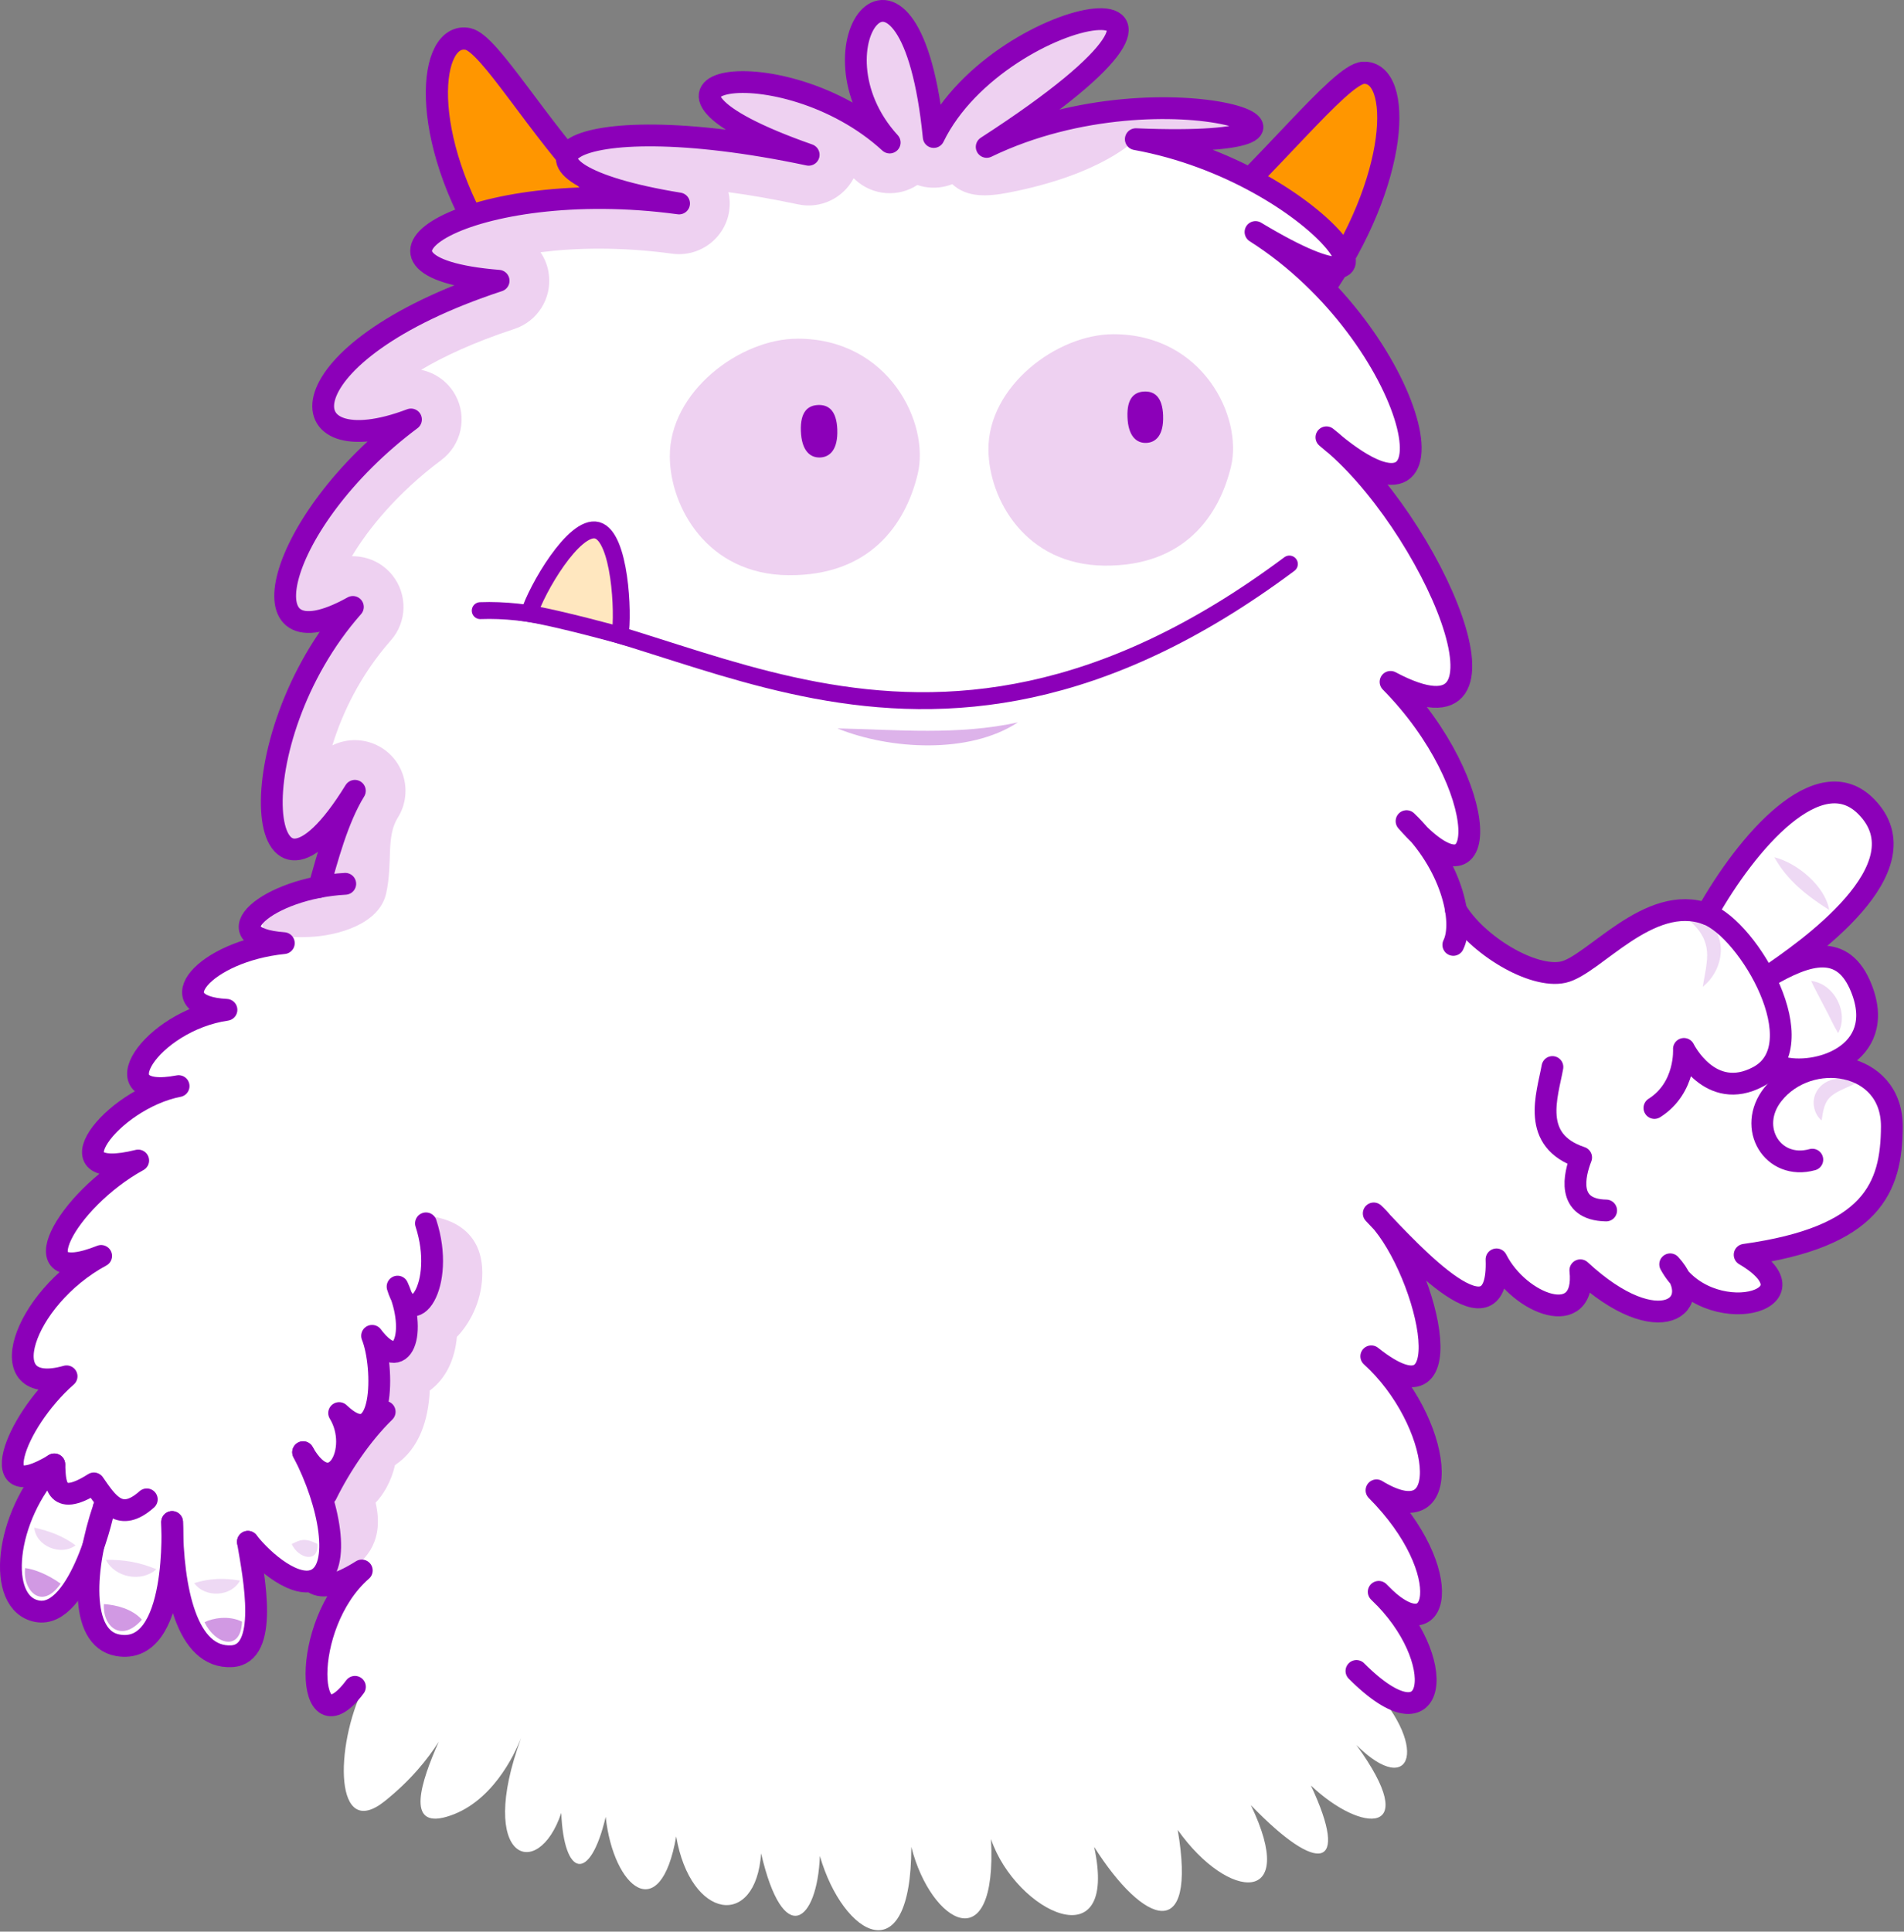 <svg width="774" height="785" viewBox="0 0 774 785" fill="none" xmlns="http://www.w3.org/2000/svg">
<rect x="0" y="0" width="774" height="785" fill="#808080" stroke="none"/>
<g clip-path="url(#clip0_55201_3393)">
<path d="M483.94 95.4C514.05 70.29 544.61 30.04 554.21 29.58C570.21 28.84 569.22 73.11 537.3 118.63" fill="#FF9600"/>
<g style="mix-blend-mode:multiply">
<path d="M560.44 71.86L522.79 59.17L523.21 58.33L557.67 80.88C558.65 81.52 557.84 83.08 556.75 82.61L515.07 66.39L516.58 63.59L552.51 87.68C554.59 89.08 553.02 92.36 550.63 91.62C536.3 87.57 522.33 82.77 508.3 77.85L511.05 72.74L549.46 99.7C551.1 100.85 551.5 103.12 550.35 104.77C549.34 106.2 547.49 106.69 545.94 106.03L496.53 86.63L500.87 79.01L540.91 108.24L534.66 116.53L495.54 86.08C493.54 84.61 493.13 81.76 494.66 79.81C495.92 78.2 498.08 77.7 499.87 78.46L548.69 99.3L545.17 105.62C545.1 105.57 507.6 77.5 507.54 77.45C504.85 75.42 507.24 71.17 510.35 72.39C524.04 77.7 537.88 82.96 551.86 87.4L549.98 91.34L514.74 66.25C513.16 65.18 514.49 62.72 516.25 63.45L557.47 80.8L556.55 82.53L522.66 59.12C522.21 58.84 522.59 58.08 523.09 58.29L560.42 71.87L560.44 71.86Z" fill="#FF9600"/>
</g>
<path d="M483.94 95.4C514.05 70.29 544.61 30.04 554.21 29.58C570.21 28.84 569.22 73.11 537.3 118.63" stroke="#8C00B9" stroke-width="9.02" stroke-linecap="round" stroke-linejoin="round"/>
<path d="M709.21 509.93C739.03 527.47 700.26 539.19 682.65 519.07C689.64 533.11 671.15 542.81 642.43 516.23C645.06 540.62 617.63 530.17 608.34 511.8C609.58 546.23 579.1 515.02 561.74 496.63C580.76 519.27 595.42 581.5 557.44 551.2C585.84 576.93 592.56 625.73 559.56 605.66C591.41 637.65 585.72 670.67 562.98 649.41C588.01 675.37 584.18 709.02 554.82 682.33C582 709.27 573.95 731.62 551.4 709.16C578.39 746.32 553.62 745.26 532.91 725.62C548.84 759.59 536.1 762.25 508.49 733.58C528.14 774.45 499.47 772.86 478.76 743.66C486.72 790.38 464.95 782.42 444.79 750.56C454.87 797.28 412.93 777.1 402.85 747.37C405.5 797.28 378.43 781.89 370.46 750.56C370.46 802.59 342.85 787.2 333.29 754.27C332.23 781.35 318.42 791.97 309.4 753.21C307.27 784 280.73 780.29 274.88 746.31C268.51 782.95 249.4 767.54 246.22 738.35C239.84 765.43 229.22 762.77 228.16 736.76C218.76 764.99 193.44 756.14 211.87 706.24C209.13 713.15 199.79 733.11 181.44 738.35C164.99 743.05 171.04 724.35 178.35 707.81C173.93 714.84 167.02 723.46 156.39 731.98C135.96 748.34 135.89 710.07 147.85 685.56C127.86 712.6 121.6 660.48 147.07 638.23C138.57 643.27 131.66 646.69 126.68 642.51C120.63 643.82 112.51 638.59 106.24 632.56L104.13 633.9L102.02 633.76C104.61 649.53 107.16 672.3 94.27 673.06C76.72 675.03 70.4 645.38 70.09 624.07C69.92 640.24 67.58 671.77 47.88 668.6C35.56 666.42 34.03 648.39 37.75 629.27H37.61C15.86 687.58 -15.44 635.17 22.08 595.09C-6.7 612.64 5.51 578.22 27.07 559.29C-4.24 568.2 9.07 527.67 41.11 510.37C6.87 524.03 26.9 487.64 56.18 471.6C19.02 480.83 45.22 446.66 72.61 441.36C39.57 447.68 61.4 414.81 92.06 410.35C64.08 408.95 82.98 386.55 115.38 383.26C88.76 381.32 104.14 365.32 129.76 360.44C132.88 349.49 137.18 332.8 144.27 321.37C103.56 387.39 95.41 301.05 143.45 246.64C97.43 272.3 111.7 211.81 167.07 170.46C115.51 190.08 113.63 143.36 202.71 114.09C131.92 108.36 190.87 71.11 276.06 82.68C195.46 69.56 226.92 41.35 328.74 62.89C240.69 32 318.08 17.89 361.67 57.91C325.84 18.73 370.2 -38.67 379.56 55.67C406.72 -0.22 519.99 -17.21 401.09 59.7C475.05 23.93 566.76 60.91 461.71 56.56C537.44 70.35 582.52 137.82 510.37 94.29C575.16 135.4 596.84 224.32 543.06 180.93C584.02 216.89 622.11 307.35 565.26 277.11C604.8 317.18 606.67 368.36 576.53 338.73C585.27 348.84 590.28 360.38 591.83 369.8H591.84C600.33 384.08 623.15 397.8 635.49 395.05C647.83 392.31 670.36 362.79 693.78 371.39C710.33 341.94 739.46 308.41 758.6 327.73C783.24 352.62 733.68 386.66 718.6 396.95C734.83 387.38 749.29 382.99 756.68 401.6C762.25 415.64 757.82 427.05 750.3 434.24C760.6 436.45 769.09 444.33 769.05 457.75C768.98 482.8 760.99 502.72 709.21 509.92V509.93Z" fill="white"/>
<path d="M199.37 101.79C210.55 96.39 247.42 81.45 247.42 81.45C247.42 81.45 235.88 69.76 228.86 63.16C204.9 38.07 199.06 17.66 190.25 15.84C174.3 12.54 169.55 55.23 199.37 101.79Z" fill="#FF9600"/>
<g style="mix-blend-mode:multiply">
<path d="M206.7 33.94L182.73 59.12L182.08 58.22L212.85 42.11C213.42 41.81 214.13 42.03 214.43 42.6C214.7 43.11 214.55 43.72 214.12 44.06L186.44 67.35L184.63 64.25L218.49 50.08C221.19 48.96 223.34 52.61 221.07 54.42C221.05 54.44 192.25 77.54 192.21 77.57L190.07 71.71C190.14 71.69 190.2 71.68 190.27 71.68C195.5 70.37 200.45 68.03 205.45 65.95C210.79 63.64 216.12 61.21 221.38 58.74C223.23 57.87 225.45 58.67 226.32 60.52C227.04 62.05 226.62 63.81 225.42 64.88L197.03 91.17L193.01 84.02L229.75 72.56C234.94 71.03 238.13 77.97 233.65 80.92L200.49 103.31L194.83 94.7L228.53 73.13L232.43 81.49L195.43 92.07C191.11 93.39 188.07 87.88 191.41 84.92L220.45 59.35L224.49 65.49C213.77 69.98 203.25 75.04 191.97 78.03C191.5 78.11 190.85 78.22 190.37 78.24C187.17 78.5 185.62 74.28 188.19 72.41C188.18 72.39 217.88 50.45 217.89 50.42L220.39 54.83L185.99 67.62C184.06 68.42 182.54 65.79 184.18 64.52L212.68 42.23L213.94 44.18C213.93 44.18 182.63 59.21 182.61 59.21C182.07 59.5 181.52 58.72 181.97 58.31L206.74 33.92L206.7 33.94Z" fill="#FF9600"/>
</g>
<path d="M242.51 77.05C218.55 51.96 199.06 17.67 190.24 15.84C174.29 12.54 169.54 55.23 199.36 101.79" stroke="#8C00B9" stroke-width="9.02" stroke-linecap="round" stroke-linejoin="round"/>
<path d="M461.7 56.58C566.74 60.93 475.03 23.95 401.09 59.7C519.96 -17.18 406.71 -0.21 379.55 55.7C370.19 -38.66 325.82 18.74 361.66 57.94C318.05 17.89 240.67 32.02 328.73 62.91C226.89 41.37 195.44 69.59 276.03 82.71C190.85 71.12 131.88 108.4 202.68 114.11C113.62 143.39 115.5 190.11 167.05 170.49C111.67 211.83 97.4 272.33 143.45 246.67C95.4 301.07 103.55 387.4 144.24 321.41C137.15 332.86 135.41 340.68 129.73 360.48C112.86 363.29 89.42 382.48 126.17 380.75C137.21 380.23 154.26 375.62 157 362.98C159.74 350.35 156.83 340.26 161.65 332.37C161.71 332.31 161.74 332.25 161.77 332.19C167.74 322.51 164.74 309.83 155.06 303.85C148.79 300 141.26 299.88 135.11 302.91C139.11 289.88 146.44 274.34 158.86 260.27C165.51 252.77 165.77 241.56 159.48 233.73C155.45 228.73 149.48 226.05 143.41 226.05H143.06C149.65 215.02 161.42 200.39 179.37 186.98C187.61 180.83 190.05 169.56 185.11 160.56C182.11 155.09 176.93 151.5 171.19 150.29C179.99 145.05 192.29 139.2 209.12 133.67C218.42 130.61 224.3 121.4 223.13 111.66C222.75 108.28 221.51 105.16 219.72 102.51C233.96 100.69 252.26 100.24 273.27 103.1C284.39 104.6 294.75 96.89 296.43 85.74C296.81 83.09 296.69 80.53 296.11 78.09C304.5 79.21 313.91 80.83 324.47 83.06C333.68 85 342.8 80.47 347.01 72.44C347.25 72.65 347.48 72.88 347.72 73.09C354.78 79.56 365.2 80.24 372.91 75.18C373.88 75.53 374.91 75.77 375.94 75.97C379.79 76.65 383.65 76.21 387.12 74.85C393.18 80.44 401.54 79.91 410.07 78.26C448.4 70.87 461.71 56.58 461.71 56.58H461.7Z" fill="#EED1F1"/>
<path d="M129.75 360.46C132.88 349.51 137.16 332.83 144.26 321.38C103.54 387.4 95.4 301.07 143.45 246.65C97.43 272.31 111.69 211.83 167.07 170.47C115.5 190.09 113.63 143.37 202.7 114.1C131.91 108.37 190.87 71.12 276.05 82.69C195.45 69.58 226.91 41.36 328.74 62.9C240.69 32.01 318.08 17.9 361.67 57.92C325.84 18.74 370.2 -38.67 379.57 55.68C406.72 -0.22 519.99 -17.2 401.1 59.7C475.06 23.93 566.77 60.92 461.72 56.56C537.45 70.34 582.53 137.82 510.38 94.29C576.67 136.37 597.84 228.51 539.21 177.72C581.55 211.09 623.9 308.31 565.27 277.11C606.8 319.19 606.8 373.6 571.78 333.7C589.72 350.76 595.54 374.38 590.79 384" stroke="#8C00B9" stroke-width="8.86" stroke-linecap="round" stroke-linejoin="round"/>
<path d="M324.22 137.63C361.37 137.63 378.02 172.02 373.07 192.6C368.12 213.18 353.59 234.04 320.51 233.76C287.43 233.48 272.45 205.95 272.28 185.67C272.05 159.26 300.72 137.64 324.22 137.64V137.63Z" fill="#EED1F1"/>
<path d="M340.37 174.63C340.66 182.58 337.46 185.77 333.37 185.92C329.28 186.07 325.85 183.12 325.56 175.17C325.27 167.22 328.5 164.74 332.59 164.59C336.68 164.44 340.09 166.68 340.38 174.63H340.37Z" fill="#8C00B9"/>
<path d="M452.63 135.82C488.97 135.82 505.26 169.47 500.42 189.6C495.58 209.73 481.36 230.14 449 229.87C416.63 229.59 401.98 202.66 401.81 182.82C401.59 156.98 429.64 135.82 452.63 135.82Z" fill="#EED1F1"/>
<path d="M472.82 168.94C473.11 176.72 469.97 179.84 465.97 179.99C461.97 180.14 458.61 177.25 458.33 169.47C458.04 161.69 461.2 159.26 465.21 159.12C469.21 158.97 472.54 161.16 472.83 168.94H472.82Z" fill="#8C00B9"/>
<path d="M161.61 522.86C162.2 524.18 162.73 525.51 163.2 526.83C162.61 525.77 162.08 524.45 161.61 522.86Z" fill="#EED1F1"/>
<path d="M186.32 542.69C186.11 542.9 185.94 543.1 185.73 543.28C184.94 552.14 181.52 560.05 174.7 565.11C174.14 576.88 170.53 588.79 160.6 595.38L160.58 595.42C159.81 598.72 158.61 601.89 156.99 604.78C155.75 606.99 154.31 608.96 152.69 610.69C159.73 640.76 124.62 643.76 128.45 641.91C138.72 636.88 134.22 611.19 123.21 590.18C135.16 611.28 146.93 589.06 137.86 574.26C156.37 592.06 156.37 555.49 151.25 542.86C162.9 558.34 168.99 543.71 163.19 526.82C169.55 538.8 180.64 520.2 173.17 497.16C172.86 496.2 172.67 494.12 172.67 494.12C172.67 494.12 196.06 494.12 196.06 517.27C196.06 527.48 191.95 536.5 186.32 542.68V542.69Z" fill="#EED1F1"/>
<path d="M132.64 607.35C138.53 595.41 147.01 582.9 156.38 573.73" stroke="#8C00B9" stroke-width="8.86" stroke-linecap="round" stroke-linejoin="round"/>
<path d="M144.29 685.51C124.31 712.38 121.64 660.42 147.07 638.23C136.46 644.92 130.01 645.69 126.81 642.66" stroke="#8C00B9" stroke-width="8.86" stroke-linecap="round" stroke-linejoin="round"/>
<path d="M693.78 371.41C710.33 341.96 739.46 308.43 758.59 327.75C783.24 352.64 733.68 386.69 718.59 396.97C734.82 387.4 749.28 383.01 756.67 401.62C767.48 428.86 737.96 437.76 723.89 433.63" stroke="#8C00B9" stroke-width="8.86" stroke-linecap="round" stroke-linejoin="round"/>
<path d="M195.23 248.16C273.67 245.17 370.79 343.7 524.15 229.22" stroke="#8C00B9" stroke-width="6.88" stroke-linecap="round" stroke-linejoin="round"/>
<path d="M242.74 215.51C252.06 218 253.56 249.24 252.06 258.16C252.06 258.16 227.38 251.37 215.11 249.34C217.959 239.723 233.42 213.02 242.74 215.51Z" fill="#FFE7BF" stroke="#8C00B9" stroke-width="6.88" stroke-miterlimit="10"/>
<path d="M736.73 471.27C720.61 475.73 710 458.26 720.72 444.72C735.33 426.25 769.13 431.02 769.06 457.76C768.99 482.81 761 502.73 709.22 509.93C741.37 528.85 693.79 541.02 678.95 513.8C694.04 530.21 674.66 546.07 642.43 516.23C645.07 540.63 617.64 530.17 608.35 511.8C609.68 548.54 574.87 510.54 558.44 493.12C578.91 511.8 597.6 583.23 557.44 551.19C585.84 576.93 592.56 625.72 559.57 605.65C592.56 638.79 585.27 673.06 560.47 646.91C589.25 674.08 584.88 712.59 551.41 679.07" stroke="#8C00B9" stroke-width="8.86" stroke-linecap="round" stroke-linejoin="round"/>
<path d="M591.85 369.81C600.33 384.1 623.15 397.81 635.5 395.07C647.85 392.33 670.37 362.81 693.79 371.41C710.85 377.68 738.38 425.02 714.71 437.59C695.16 447.97 684.54 426.27 684.54 426.27C684.54 426.27 685.57 442.04 672.54 450.27" stroke="#8C00B9" stroke-width="8.86" stroke-linecap="round" stroke-linejoin="round"/>
<path d="M631.08 433.63C628.99 445.25 622.1 463.51 642.75 470.39C640.06 477.27 636.47 491.63 652.92 491.93" stroke="#8C00B9" stroke-width="8.86" stroke-linecap="round" stroke-linejoin="round"/>
<path d="M22.07 595.1C1.95 616.28 -1.76 651.61 15.1 654.79C32.71 658.11 42.9 611.75 42.2 612.64" stroke="#8C00B9" stroke-width="8.86" stroke-linecap="round" stroke-linejoin="round"/>
<path d="M42.2 612.65C34.04 636.56 31.95 665.8 47.87 668.62C72.94 673.06 69.96 618.53 69.96 618.53" stroke="#8C00B9" stroke-width="8.86" stroke-linecap="round" stroke-linejoin="round"/>
<path d="M69.96 618.52C70.07 645.8 75.87 674.17 94.26 673.07C109.33 672.17 103.31 641.29 100.77 626.56" stroke="#8C00B9" stroke-width="8.86" stroke-linecap="round" stroke-linejoin="round"/>
<path d="M123.22 590.17C134.22 611.19 138.73 636.89 128.46 641.9C120.48 645.79 107.4 635.04 100.78 626.57" stroke="#8C00B9" stroke-width="8.86" stroke-linecap="round" stroke-linejoin="round"/>
<path d="M173.16 497.16C181.33 522.28 167.4 542.09 161.62 522.87C169.89 541.24 163.81 559.55 151.26 542.87C156.38 555.48 156.38 592.04 137.86 574.25C146.92 589.04 135.16 611.28 123.22 590.16" stroke="#8C00B9" stroke-width="8.86" stroke-linecap="round" stroke-linejoin="round"/>
<path d="M140.35 359.17C108.93 360.87 85.25 381.09 115.38 383.28C82.98 386.57 64.07 408.98 92.06 410.38C61.4 414.83 39.57 447.71 72.61 441.38C45.22 446.68 19.02 480.85 56.18 471.62C26.9 487.66 6.86 524.05 41.11 510.4C9.06 527.7 -4.23 568.23 27.07 559.32C5.51 578.25 -6.7 612.67 22.08 595.12C22.46 601.47 21.61 613.42 38.17 602.84C43.63 610.69 48.75 619.05 59.67 609.33" stroke="#8C00B9" stroke-width="8.86" stroke-linecap="round" stroke-linejoin="round"/>
<path opacity="0.4" d="M10.23 637.25C9.05 645.85 16.73 654.97 24.66 643.58C19.24 639.71 13.88 637.71 10.23 637.25Z" fill="#8C00B9"/>
<path opacity="0.4" d="M42.24 651.89C41.67 661.03 49.39 667.74 57.67 658.22C53.77 653.8 47.06 652.2 42.24 651.89Z" fill="#8C00B9"/>
<path opacity="0.4" d="M83.15 659.25C87.37 668.15 97.87 671.5 98.38 659.03C93.09 656.42 86.54 657.53 83.15 659.25Z" fill="#8C00B9"/>
<path opacity="0.15" d="M13.93 620.81C20.24 622.26 25.56 624.18 30.72 628.02C24.75 632.48 14.59 628.38 13.93 620.81Z" fill="#8C00B9"/>
<path opacity="0.15" d="M43.06 633.91C50.47 633.79 56.71 634.89 63.57 637.71C57.62 643.18 46.66 641.15 43.06 633.91Z" fill="#8C00B9"/>
<path opacity="0.15" d="M78.94 643.34C85.4 641.4 90.93 641.21 97.55 642.33C93.99 649 83.28 649.44 78.94 643.34Z" fill="#8C00B9"/>
<path opacity="0.15" d="M118.57 627.5C121.48 633.65 129.63 635.28 129.03 627.42C123.74 624.81 121.97 625.79 118.57 627.5Z" fill="#8C00B9"/>
<path opacity="0.15" d="M721.31 348.38C730.52 350.64 741.97 360.14 743.6 369.81C734.69 364.16 726.46 357.79 721.31 348.38Z" fill="#8C00B9"/>
<path opacity="0.15" d="M736.26 398.64C745.61 399.71 751.76 411.61 747.22 419.86C744.98 416.1 743.66 412.88 741.7 409.28C739.86 405.65 738.07 402.58 736.25 398.64H736.26Z" fill="#8C00B9"/>
<path opacity="0.15" d="M682.64 370.87C686.04 370.52 689.48 371.46 692.53 373.33C702.83 379.69 700.96 394.09 692.2 401C692.7 397.64 693.43 394.61 693.73 391.7C695.18 381.88 690.43 376.44 682.64 370.88V370.87Z" fill="#8C00B9"/>
<path opacity="0.15" d="M740.52 455.34C737.52 452.87 736.4 448.22 738.01 444.5C740.74 438.14 749.31 436.68 754.96 439.87C751.32 441.97 747.31 443.02 744.43 445.44C741.57 447.86 741.13 451.3 740.51 455.34H740.52Z" fill="#8C00B9"/>
<path opacity="0.3" d="M340.39 296.01C365.05 296.56 389.43 298.87 413.76 293.58C394.01 306.59 361.63 304.66 340.39 296.01Z" fill="#8C00B9"/>
</g>
<defs>
<clipPath id="clip0_55201_3393">
<rect width="773.48" height="784.43" fill="white"/>
</clipPath>
</defs>
</svg>
